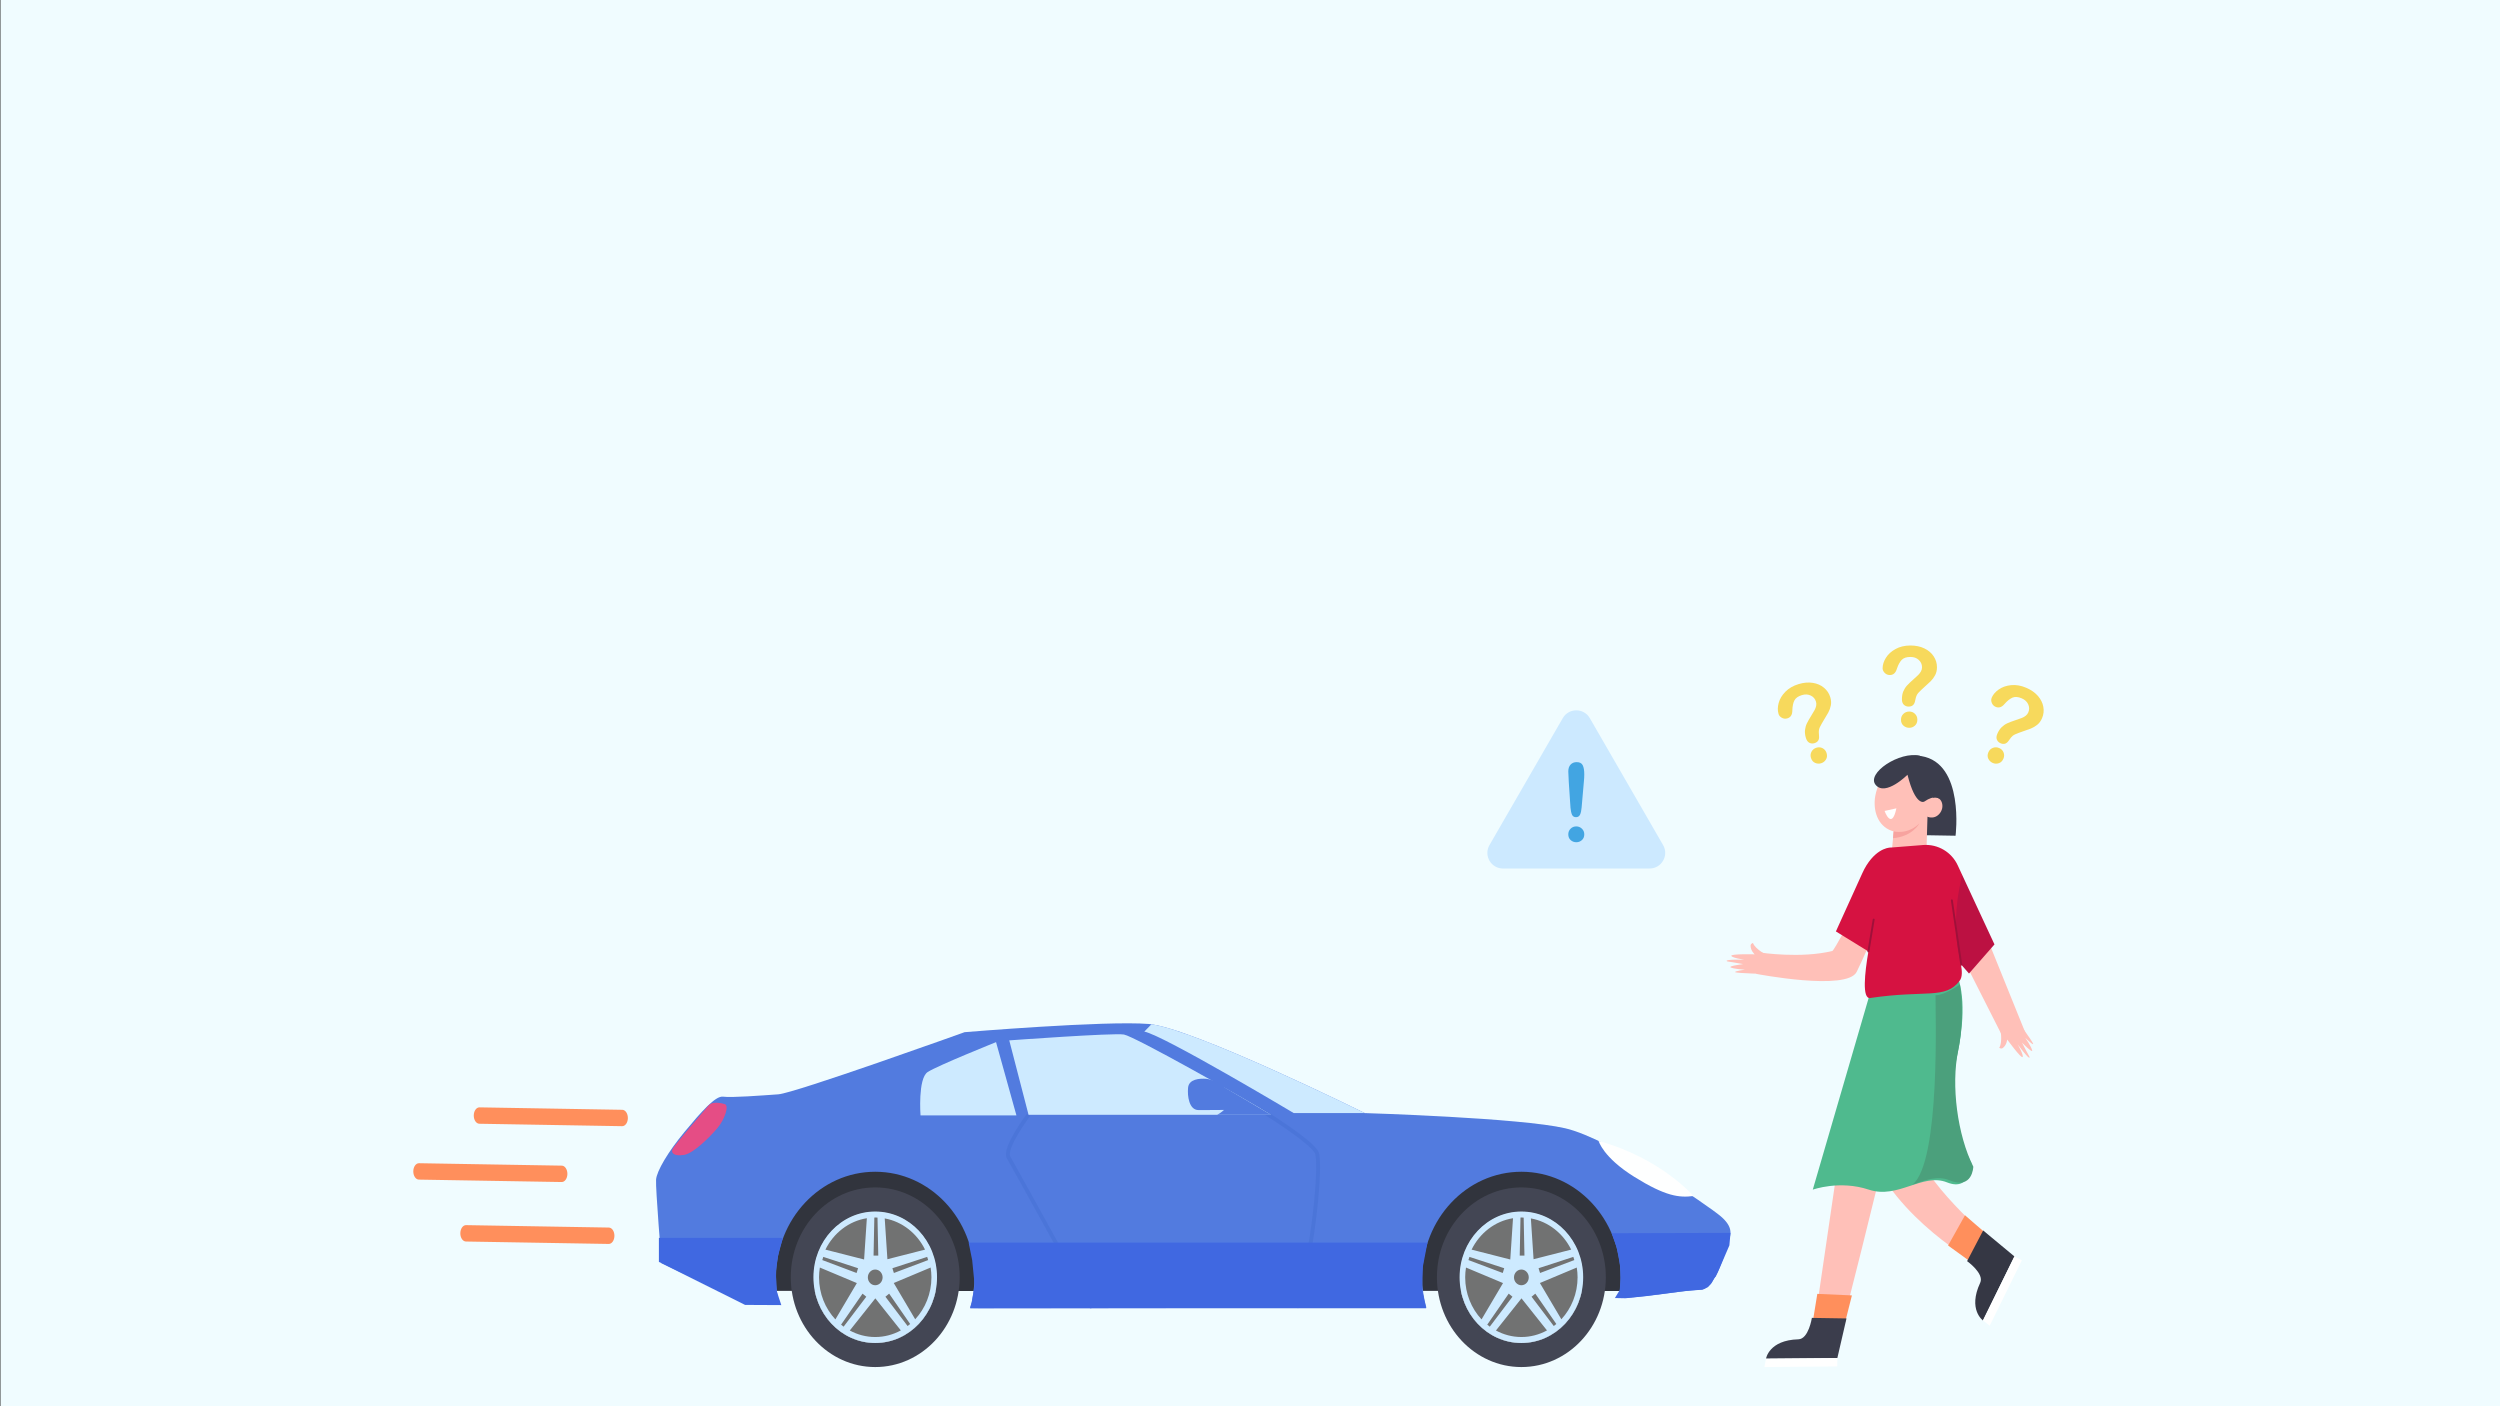 <?xml version="1.0" encoding="UTF-8"?>
<svg xmlns="http://www.w3.org/2000/svg" viewBox="0 0 1920 1080">
  <rect x="0" y="0" width="1920" height="1080" fill="#333333" stroke="none"/>
  <g isolation="isolate">
    <g id="Layer_1">
      <g>
        <rect x=".39" y="-.56" width="1922.05" height="1082.35" fill="#f0fcff"/>
        <g>
          <g>
            <g opacity=".95">
              <path d="M587.86,991.38l168.21.11s7.9-88.03-80.15-95.23c-92.41-7.56-88.05,95.12-88.05,95.12Z" fill="#282a33"/>
              <path d="M1084.58,991.38l168.21.11s7.9-88.03-80.15-95.23c-92.41-7.56-88.06,95.12-88.06,95.12Z" fill="#282a33"/>
              <path d="M503.86,905.96c.47-6.52,9.21-21.4,21.91-36.71,12.7-15.31,23.71-27.91,29.63-27.01,5.93.9,29.63-.9,42.33-1.8,12.7-.9,143.09-47.73,143.09-47.73,0,0,108.38-9,141.39-6.3,33.02,2.7,165.95,68.44,165.95,68.44,0,0,119.38,3.6,154.1,11.71,34.71,8.11,110.18,59.65,119.49,67.75,9.31,8.1,7.62,13.51,5.93,18.91-1.69,5.4-10.27,37.28-21.28,37.28-8.24,0-41.52,5.12-57.7,6.36h-5.58c.96-5.15,1.48-10.47,1.48-15.92,0-44.75-34.1-81.03-76.18-81.03-42.08,0-76.19,36.28-76.19,81.03,0,8.14,1.14,15.99,3.24,23.4l-343.2.4-7.24-.1c2.15-7.5,3.32-15.45,3.32-23.7,0-44.75-34.1-81.03-76.18-81.03-42.07,0-76.19,36.28-76.19,81.03,0,7.3.92,14.36,2.62,21.08l-26.4-1.29-64.11-30.58s-4.71-57.66-4.24-64.18Z" fill="#4a74dd"/>
              <path d="M1244.56,982.14l-.36-10.66-2.6-13.52-3.85-10.85,91.27-.26-.84,9.58-8.73,20.33-1.83,3.78c-.1.07-.2.09-.3.18-1.14,1.03-2.06,3.68-3.01,4.93-1.04,1.38-1.63,1.59-2.69,2.92-.15.19-.8.14-.95.33-1.11.56-2.23,1.08-3.37,1.56l-6.05.5c-.93.05-1.85.1-2.76.18-.08,0-.14.05-.22.07l-4.97.41-26.86,3.55-18.14,1.9-8.06-.17,3.76-6.17.54-8.57Z" fill="#3861e0"/>
              <polygon points="600.04 950.7 601.1 951.1 597.57 964.37 595.84 976.68 596.5 991.53 600.04 1002.32 572.22 1002.18 506.03 969.12 506.03 950.7 600.04 950.7" fill="#3861e0"/>
              <path d="M789.93,856.19s-19.39,25.85-15.33,32.74c4.05,6.89,63.98,115.7,63.98,115.7" fill="none" mix-blend-mode="multiply" opacity=".25" stroke="#325cc6" stroke-miterlimit="10" stroke-width="3"/>
              <path d="M967.37,851.95s40.76,24.95,44,33.57c3.24,8.62-1.89,71.63-15.66,118.93" fill="none" mix-blend-mode="multiply" opacity=".25" stroke="#325cc6" stroke-miterlimit="10" stroke-width="3"/>
              <path d="M746.33,1000.57l2.17-13.98-1.86-18.8-2.72-13.45h352.38s-3.57,18.56-3.57,18.56l-.63,17.47,3.18,14.4h-350.1c.03-.4.07-.79.11-1.19l1.04-3.01Z" fill="#3861e0"/>
              <path d="M556.48,847.93s-9.03-3-12.42,1.2c-3.39,4.2-26.53,30.62-27.66,33.62-1.13,3,1.69,5.4,9.03,4.2,7.33-1.2,19.76-13.81,25.4-20.41,5.64-6.6,9.56-17.75,5.64-18.61Z" fill="#e5447f"/>
              <path d="M1227.71,876.2s3.34,12.6,27.37,27.58c24.03,14.99,34.56,16.19,45.5,14.76,0,0-24.88-29.05-72.87-42.34Z" fill="#fff"/>
              <path d="M884.31,786.64l-5.47,5.61c15.24,3.15,114.72,62.59,114.72,62.59h54.61s-127.71-63.16-163.86-68.2h0Z" fill="#cce9ff"/>
              <path d="M976.2,856.19h-186.27s-14.82-57.18-14.82-57.18c0,0,80.01-5.85,88.05-4.5,8.04,1.35,93.56,49.53,113.03,61.69Z" fill="#cce9ff"/>
              <path d="M764.96,800.36l15.66,56.28h-73.66s-2.12-28.37,5.5-33.32c7.62-4.95,52.5-22.96,52.5-22.96Z" fill="#cce9ff"/>
              <g>
                <path d="M1168.42,930.45c-26.21,0-47.45,22.6-47.45,50.47,0,27.89,21.25,50.49,47.45,50.49,26.21,0,47.46-22.6,47.46-50.49,0-27.88-21.24-50.47-47.46-50.47Z" fill="#6b6b6b"/>
                <path d="M1168.42,911.95c-35.82,0-64.85,30.88-64.85,68.97,0,38.1,29.04,68.98,64.85,68.98,35.82,0,64.85-30.88,64.85-68.98,0-38.09-29.03-68.97-64.85-68.97ZM1168.42,1031.41c-26.21,0-47.46-22.6-47.46-50.49,0-27.88,21.25-50.47,47.46-50.47s47.45,22.6,47.45,50.47c0,27.89-21.24,50.49-47.45,50.49Z" fill="#3b3d4c"/>
                <path d="M1168.42,930.45c-26.21,0-47.45,22.6-47.45,50.47,0,27.89,21.25,50.49,47.45,50.49,26.21,0,47.46-22.6,47.46-50.49,0-27.88-21.24-50.47-47.46-50.47ZM1193.3,1018.4l-17.06-22.52,2.88-2.36,16.14,23.32c-.65.54-1.3,1.06-1.96,1.56ZM1209.08,967.73l-26.33,9.93-1.14-3.67,26.71-8.7.76,2.44ZM1206.67,959.71l-28.89,7.37-2.07-31.34c13.48,2.44,24.83,11.51,30.96,23.97ZM1168.42,975c3.13,0,5.67,2.71,5.67,6.04,0,3.33-2.53,6.03-5.67,6.03s-5.68-2.71-5.68-6.03,2.54-6.04,5.68-6.04ZM1170.77,964.28h-3.63s.6-29.22.6-29.22c.23,0,.45-.03.69-.03.59,0,1.17.07,1.75.09l.6,29.16ZM1161.99,935.59l-2.1,31.7-29.71-7.58c6.25-12.72,17.95-21.91,31.81-24.12ZM1142.21,1017.33l16.47-23.81,2.88,2.36-17.41,23c-.67-.48-1.3-1.02-1.94-1.54ZM1128.53,965.29l26.71,8.7-1.14,3.67-26.34-9.93.76-2.44ZM1125.26,980.93c0-2.54.25-5.03.62-7.46l28.44,11.93-16.49,27.9c-7.76-8.3-12.57-19.74-12.57-32.37ZM1148.88,1021.82l19.62-24.69,19.58,24.63c-5.9,3.22-12.57,5.07-19.66,5.07-7.04,0-13.67-1.83-19.55-5.01ZM1199.11,1013.2l-16.46-27.85,28.31-11.88c.38,2.43.62,4.92.62,7.46,0,12.58-4.77,23.98-12.47,32.28Z" fill="#cce9ff"/>
              </g>
              <g>
                <path d="M672.17,930.45c-26.2,0-47.45,22.6-47.45,50.47,0,27.89,21.25,50.49,47.45,50.49,26.22,0,47.46-22.6,47.46-50.49,0-27.88-21.24-50.47-47.46-50.47Z" fill="#6b6b6b"/>
                <path d="M672.17,911.95c-35.82,0-64.85,30.88-64.85,68.97,0,38.1,29.04,68.98,64.85,68.98s64.85-30.88,64.85-68.98-29.03-68.97-64.85-68.97ZM672.17,1031.41c-26.21,0-47.46-22.6-47.46-50.49,0-27.88,21.25-50.47,47.46-50.47,26.21,0,47.46,22.6,47.46,50.47,0,27.89-21.24,50.49-47.46,50.49Z" fill="#3b3d4c"/>
                <path d="M672.17,930.45c-26.2,0-47.45,22.6-47.45,50.47,0,27.89,21.25,50.49,47.45,50.49,26.22,0,47.46-22.6,47.46-50.49,0-27.88-21.24-50.47-47.46-50.47ZM697.05,1018.4l-17.06-22.52,2.88-2.36,16.14,23.32c-.64.54-1.3,1.06-1.96,1.56ZM712.83,967.73l-26.33,9.93-1.14-3.67,26.72-8.7.75,2.44ZM710.42,959.71l-28.89,7.37-2.07-31.34c13.49,2.44,24.84,11.51,30.96,23.97ZM672.17,975c3.14,0,5.67,2.71,5.67,6.04,0,3.33-2.53,6.03-5.67,6.03-3.13,0-5.67-2.71-5.67-6.03s2.54-6.04,5.67-6.04ZM674.52,964.28h-3.63s.6-29.22.6-29.22c.23,0,.45-.03.68-.03.6,0,1.17.07,1.75.09l.6,29.16ZM665.74,935.59l-2.11,31.7-29.71-7.58c6.25-12.72,17.95-21.91,31.81-24.12ZM645.96,1017.33l16.47-23.81,2.88,2.36-17.41,23c-.67-.48-1.31-1.02-1.94-1.54ZM632.28,965.29l26.71,8.7-1.13,3.67-26.34-9.93.76-2.44ZM629.01,980.93c0-2.54.25-5.03.63-7.46l28.43,11.93-16.49,27.9c-7.76-8.3-12.57-19.74-12.57-32.37ZM652.63,1021.82l19.63-24.69,19.58,24.63c-5.9,3.22-12.57,5.07-19.66,5.07s-13.67-1.83-19.55-5.01ZM702.86,1013.2l-16.46-27.85,28.32-11.88c.38,2.43.62,4.92.62,7.46,0,12.58-4.76,23.98-12.47,32.28Z" fill="#cce9ff"/>
              </g>
              <g mix-blend-mode="multiply" opacity=".5">
                <polygon points="1322.78 968.55 1322.78 968.54 1322.78 968.54 1322.78 968.55" fill="#ab0634"/>
              </g>
              <g>
                <path d="M938.86,834.21s3.04,14.47,2.12,16.83c-.93,2.36-6.23,5.15-6.23,5.15h41.45s-37.34-21.98-37.34-21.98Z" fill="#4a74dd"/>
                <path d="M942.11,846.55s-1.11-10.89-2.11-12.1c-1-1.21-8.91-5.6-13.77-5.94-4.87-.33-13.16.16-13.79,6.83-.64,6.68.86,17.08,7.9,17.18,7.03.09,20.63-.11,20.63-.11,0,0,1.7-2.54,1.16-5.86Z" fill="#4a74dd"/>
              </g>
            </g>
            <path d="M477.85,864.91h-.05l-109.65-1.87c-2.4-.04-4.33-2.89-4.3-6.37.03-3.45,1.97-6.22,4.35-6.22h.05l109.65,1.87c2.4.04,4.33,2.89,4.3,6.37-.03,3.45-1.97,6.22-4.35,6.22Z" fill="#ff8f5c"/>
            <path d="M431.41,907.8h-.05l-109.65-1.86c-2.4-.04-4.33-2.89-4.3-6.37.03-3.45,1.97-6.22,4.35-6.22h.05l109.65,1.86c2.4.04,4.33,2.89,4.3,6.37-.03,3.45-1.97,6.22-4.35,6.22Z" fill="#ff8f5c"/>
            <path d="M467.53,955.35h-.05l-109.65-1.86c-2.4-.04-4.33-2.89-4.3-6.37.03-3.45,1.97-6.22,4.35-6.22h.05l109.65,1.86c2.4.04,4.33,2.89,4.3,6.37-.03,3.45-1.97,6.22-4.35,6.22Z" fill="#ff8f5c"/>
          </g>
          <g>
            <g>
              <path d="M1459.62,641.32c.79-.26,42.25.52,42.25.52,0,0,7.09-55.63-26.24-61.15-33.33-5.51-16.01,60.62-16.01,60.62Z" fill="#3b3d4c"/>
              <g>
                <path d="M1474.86,586.81c1.52.69,2.96,1.63,4.29,2.85,11.87,10.84,5.1,32.66-5.03,42.68-5.6,5.55-13.93,8.27-21.33,5.71-10.82-3.75-14.49-15.8-12.59-26.67,1.41-8.1,5.68-15.82,12.16-20.72,6.47-4.9,15.33-7.13,22.5-3.85Z" fill="#ffc0b8"/>
                <path d="M1477.79,625.73c2.08,1.96,5.63,2.68,8.32,1.66,2.69-1.02,4.85-3.64,5.48-6.63.56-2.68-.2-5.69-2.2-7.27-2-1.58-5.52-1.38-7.14.78l-4.46,11.45Z" fill="#ffc0b8"/>
                <path d="M1480.57,618.58l-1.14,38.28c-.1,7.07-5.69,12.84-12.76,13.16h0c-8.16.37-14.74-6.59-13.91-14.72l3.39-35.61,24.42-1.12Z" fill="#ffc0b8"/>
                <path d="M1453.86,643.74l.4-5.25s10.6,2.96,19.86-6.15c0,0-5.2,10.1-20.26,11.4Z" fill="#f7a39f"/>
                <path d="M1447.35,622.81s5.43,15.24,9.08-2.02" fill="#fff"/>
              </g>
              <path d="M1464.95,595.02s-16.78,16.78-24.39,7.85c-7.61-8.93,18.35-26.2,33.93-22.46,0,0,19.9,14,14.9,33.08,0,0-3.19-3.62-11.64,2.18,0,0-6.64,3.86-12.8-20.65Z" fill="#3b3d4c"/>
            </g>
            <g>
              <g>
                <g>
                  <path d="M1495.56,751.59c.69.03,13.01,27.73,5.81,42.76-.72,1.51-1.56,4.74-4.72,9.66-14.98,23.37-49.26,78.39-50.34,86.4-1.31,9.7-32.16,130.87-32.16,130.87l-20.85-3.15,19.74-134.76,24.5-109.97,58.03-21.81Z" fill="#ffc0b8"/>
                  <g>
                    <polygon points="1392.17 1015.36 1395.69 993.7 1422.26 994.87 1417.05 1015.51 1392.17 1015.36" fill="#ff8f5c"/>
                    <g>
                      <path d="M1356.3,1043.46s2.16-14.25,24.88-14.87c7.85-.22,10.34-16.46,10.34-16.46l26.59.44-7.02,30.39-54.79.5Z" fill="#3b3d4c"/>
                      <polygon points="1356.3 1043.46 1355.06 1049.9 1411 1049.41 1411.09 1042.96 1356.3 1043.46" fill="#fff"/>
                    </g>
                  </g>
                </g>
                <g>
                  <path d="M1432.22,871.49c12.7,56.37,81.14,95.95,81.14,95.95l14.77-16s-53.7-46.17-56.67-71.94c-2.96-25.78,18.32-66.37,18.32-66.37l-22.43-9.36-35.13,67.72Z" fill="#ffc0b8"/>
                  <g>
                    <polygon points="1513.91 969.44 1496.14 956.55 1509.12 933.35 1525.23 947.27 1513.91 969.44" fill="#ff8f5c"/>
                    <g>
                      <path d="M1522.9,1014.1s-11.76-8.33-2.11-28.91c3.34-7.11-10.06-16.63-10.06-16.63l12.34-23.56,24,19.92-24.17,49.17Z" fill="#353744"/>
                      <polygon points="1522.9 1014.1 1528.1 1018.11 1552.79 967.91 1547.07 964.93 1522.9 1014.1" fill="#fff"/>
                    </g>
                  </g>
                </g>
              </g>
              <path d="M1436.43,761.96l-44.22,151.7s20.61-7.49,43.09,0c22.48,7.49,41.22-13.11,59.95-5.62,18.73,7.49,18.73-14.99,18.73-14.99l-.71-1.35c-12.82-24.56-16.33-52.83-10.43-79.9,4.66-21.38,7.3-47.34-.79-65.67l-31.16-17.93-34.46,33.76Z" fill="#4fba8e"/>
            </g>
            <g>
              <g>
                <path d="M1544.51,775.91c-3.89,2.3-7.75,4.65-11.59,7.03.36.61.7,1.2.97,1.74l2.28,4.8s2.1,10.97-.76,15.18c.54.51,1.84.88,2.64.29,3.17-2.35,3.48-6.6,3.48-6.6,0,0,10.87,14.9,11.85,13.45.98-1.44-3.83-9.8-3.83-9.8,0,0,8.65,11.88,9.14,10.17.19-.66,0,0-5.79-11.4,0,0,8.15,8.22,7.83,6.08-.4-2.68-5.28-9.76-5.28-9.76,0,0,6.38,6.28,6.02,4.56-.35-1.72-14.21-20.67-14.21-20.67,0,0-1.29-2.08-2.76-5.07Z" fill="#ffc0b8"/>
                <path d="M1501.43,723.9l36.32,71.7,17.55-2.88-36.56-90.49c-5.75,7.25-11.5,14.49-17.31,21.67Z" fill="#ffc0b8"/>
              </g>
              <g>
                <path d="M1363.49,748.99c.55-4.48,1.05-8.97,1.52-13.47-.7-.09-1.37-.18-1.97-.29l-5.19-1.13s-9.97-5.04-11.56-9.88c-.74.11-1.82.91-1.84,1.92-.08,3.94,3.1,6.79,3.1,6.79,0,0-18.43-.5-17.89,1.16.54,1.65,10.1,2.96,10.1,2.96,0,0-14.69-.41-13.64,1.02.41.55,0,0,12.57,2.38,0,0-11.48,1.43-9.6,2.48,2.37,1.32,10.95,1.79,10.95,1.79,0,0-8.87,1.21-7.29,1.98,1.58.77,25.04,1.38,25.04,1.38,0,0,2.43.26,5.7.91Z" fill="#ffc0b8"/>
                <path d="M1424.59,699.72c-.45,1.11-15.99,30.29-17.37,30.63-24.15,5.93-54.97,1.25-54.97,1.25l-3.48,16.33s69.87,13.5,77.19-1.59c4.63-9.54,13.08-27.98,15.57-36.66-9.33-1.19-7.64-8.54-16.94-9.96Z" fill="#ffc0b8"/>
              </g>
              <path d="M1506.85,671.74l24.91,53.58-19.57,22.36-19.17-21.96s-4.7-53.24,13.83-53.97Z" fill="#bc1142"/>
              <path d="M1504.86,681.83l1.99-10.09-3.33-7.19c-4.7-10.15-15.17-16.35-26.32-15.6l-24.68,1.95s-9.88-.78-19.02,13.6c-1.24,1.96-2.29,4.04-3.25,6.15l-20.28,44.69,24.97,15.39c-2.83,16.5-5.02,36.68,1.39,35.73,43.23-6.4,57.71,1.31,68.73-13.31,4.12-5.46-.75-17.56-1.89-27.28-1.72-14.67-1.16-29.54,1.7-44.03Z" fill="#d61241"/>
              <path d="M1434.93,731.47s-.08,0-.12,0c-.41-.07-.69-.45-.62-.86l4.05-24.48c.07-.41.46-.68.86-.62.41.07.69.45.62.86l-4.05,24.48c-.06.37-.38.63-.74.63Z" fill="#a0103a"/>
              <path d="M1506.26,741.57c-.37,0-.69-.27-.74-.64l-7.23-49.36c-.06-.41.22-.79.63-.85.4-.05.79.22.85.63l7.23,49.36c.06.41-.22.79-.63.85-.04,0-.07,0-.11,0Z" fill="#a0103a"/>
            </g>
            <path d="M1515.5,896c-12.16-24.21-17.21-62.47-11.61-89.15,3.35-15.98,3.74-34.8,1.29-50.72-.09.17-12.25,8.41-18.7,8.23-.21,10.29,4.15,128.3-17.73,145.4,9.86-3.38,19.2-7.15,28.55-3.27,17.77,7.39,18.2-10.49,18.2-10.49Z" fill="#4ba07c"/>
          </g>
          <g>
            <path d="M1200.2,551.54l-56.28,97.48c-4.62,8,1.15,18,10.39,18h112.56c9.24,0,15.01-10,10.39-18l-56.28-97.48c-4.62-8-16.17-8-20.78,0Z" fill="#cce9ff"/>
            <path d="M1206.12,620.1l-1.3-19.47c-.24-3.79-.37-6.52-.37-8.17,0-2.25.59-4,1.77-5.26s2.73-1.89,4.65-1.89c2.33,0,3.89.81,4.67,2.42.79,1.61,1.18,3.94,1.18,6.97,0,1.79-.1,3.6-.29,5.45l-1.75,20.04c-.19,2.38-.6,4.21-1.22,5.49-.62,1.27-1.65,1.91-3.09,1.91s-2.48-.62-3.05-1.85c-.57-1.23-.98-3.11-1.22-5.63ZM1210.63,646.84c-1.65,0-3.1-.54-4.33-1.61-1.23-1.07-1.85-2.57-1.85-4.49,0-1.68.59-3.11,1.77-4.29s2.62-1.77,4.33-1.77,3.16.59,4.37,1.77c1.21,1.18,1.81,2.61,1.81,4.29,0,1.9-.61,3.39-1.83,4.47-1.22,1.08-2.64,1.63-4.27,1.63Z" fill="#42a5e2"/>
          </g>
          <path d="M1365.92,548.29c-.77-2.53-.73-5.34.1-8.43.84-3.09,2.56-5.96,5.16-8.61,2.6-2.65,5.98-4.6,10.13-5.86,3.86-1.17,7.49-1.49,10.88-.96,3.39.53,6.26,1.77,8.61,3.74s3.97,4.38,4.84,7.26c.69,2.26.83,4.39.43,6.37-.4,1.98-1.05,3.79-1.94,5.41-.89,1.62-2.53,4.39-4.92,8.32-.65,1.1-1.16,2.05-1.52,2.84-.36.79-.59,1.49-.7,2.09-.11.6-.16,1.18-.15,1.75.01.56.07,1.54.17,2.94.33,2.93-.83,4.79-3.5,5.6-1.38.42-2.69.32-3.91-.3-1.22-.62-2.1-1.82-2.64-3.61-.68-2.24-.92-4.28-.72-6.13.2-1.85.68-3.56,1.45-5.15.77-1.58,1.87-3.53,3.3-5.82,1.25-2.01,2.14-3.51,2.67-4.5.53-.99.91-2.03,1.15-3.12.24-1.09.19-2.18-.14-3.27-.65-2.13-1.98-3.69-4.01-4.67-2.03-.98-4.29-1.1-6.8-.34-2.93.89-4.86,2.28-5.8,4.18-.94,1.9-1.45,4.43-1.54,7.6,0,3.29-1.25,5.31-3.79,6.08-1.49.45-2.91.31-4.25-.43-1.34-.74-2.2-1.72-2.57-2.95ZM1398.69,586.17c-1.62.49-3.2.4-4.73-.29-1.53-.69-2.58-1.97-3.16-3.86-.51-1.68-.35-3.27.47-4.77.82-1.5,2.09-2.51,3.79-3.03,1.68-.51,3.26-.36,4.75.43,1.49.8,2.49,2.04,3,3.71.57,1.86.41,3.51-.47,4.94-.88,1.43-2.1,2.38-3.67,2.86Z" fill="#f7d95c"/>
          <path d="M1445.84,513.24c0-2.64.84-5.32,2.53-8.04,1.69-2.72,4.16-4.97,7.42-6.76,3.25-1.79,7.05-2.69,11.39-2.7,4.04,0,7.6.73,10.69,2.21,3.09,1.48,5.48,3.5,7.17,6.06,1.69,2.56,2.54,5.34,2.55,8.34,0,2.37-.47,4.44-1.43,6.22-.96,1.78-2.09,3.32-3.41,4.62-1.32,1.3-3.69,3.48-7.1,6.55-.94.86-1.7,1.62-2.27,2.28-.57.66-.99,1.25-1.27,1.8-.28.54-.49,1.09-.64,1.63-.15.54-.38,1.5-.68,2.86-.52,2.9-2.18,4.35-4.96,4.35-1.45,0-2.67-.47-3.66-1.41-.99-.94-1.49-2.35-1.49-4.21,0-2.34.35-4.36,1.07-6.08.72-1.71,1.68-3.22,2.87-4.52,1.19-1.3,2.8-2.84,4.83-4.62,1.78-1.56,3.06-2.74,3.85-3.54.79-.8,1.46-1.68,2-2.66.54-.98.81-2.03.81-3.17,0-2.23-.84-4.1-2.5-5.63s-3.8-2.29-6.41-2.28c-3.06,0-5.31.78-6.76,2.33s-2.66,3.83-3.66,6.83c-.94,3.15-2.73,4.72-5.37,4.73-1.56,0-2.88-.54-3.95-1.64-1.07-1.1-1.61-2.29-1.62-3.57ZM1466.32,558.95c-1.7,0-3.18-.54-4.45-1.64-1.27-1.1-1.91-2.63-1.91-4.61,0-1.75.6-3.23,1.83-4.43,1.22-1.2,2.72-1.8,4.5-1.81,1.75,0,3.23.59,4.43,1.79,1.2,1.19,1.8,2.67,1.81,4.42,0,1.95-.62,3.48-1.87,4.6-1.25,1.12-2.7,1.68-4.34,1.68Z" fill="#f7d95c"/>
          <path d="M1530.48,585.97c-1.56-.66-2.71-1.75-3.45-3.25-.74-1.51-.72-3.17.05-4.99.68-1.61,1.82-2.73,3.42-3.36,1.59-.62,3.21-.59,4.85.11,1.62.69,2.74,1.81,3.37,3.38.63,1.57.61,3.16-.08,4.77-.76,1.79-1.93,2.96-3.52,3.5s-3.14.48-4.65-.16ZM1529.59,535.89c1.03-2.43,2.86-4.57,5.48-6.4,2.62-1.83,5.78-2.94,9.47-3.3,3.69-.37,7.54.29,11.54,1.99,3.71,1.58,6.7,3.65,8.97,6.23,2.26,2.58,3.67,5.37,4.22,8.39.55,3.01.24,5.91-.93,8.67-.92,2.18-2.17,3.9-3.75,5.17-1.58,1.26-3.23,2.23-4.95,2.91-1.72.68-4.76,1.75-9.1,3.24-1.21.43-2.2.83-2.98,1.21-.78.38-1.41.76-1.87,1.16-.47.39-.88.81-1.23,1.25-.35.44-.94,1.23-1.75,2.36-1.62,2.46-3.71,3.14-6.27,2.06-1.33-.57-2.27-1.48-2.81-2.73-.54-1.26-.45-2.74.28-4.46.91-2.15,2.04-3.88,3.37-5.17,1.33-1.29,2.8-2.3,4.41-3.03s3.69-1.51,6.26-2.36c2.25-.74,3.89-1.32,4.93-1.74,1.04-.42,2-.97,2.88-1.66s1.54-1.55,1.99-2.6c.87-2.05.84-4.1-.09-6.16-.93-2.06-2.6-3.59-5-4.62-2.82-1.2-5.2-1.36-7.13-.51-1.93.86-3.95,2.47-6.04,4.85-2.1,2.53-4.37,3.27-6.8,2.24-1.44-.61-2.43-1.63-2.99-3.06-.56-1.43-.59-2.74-.09-3.91Z" fill="#f7d95c"/>
        </g>
      </g>
    </g>
  </g>
</svg>